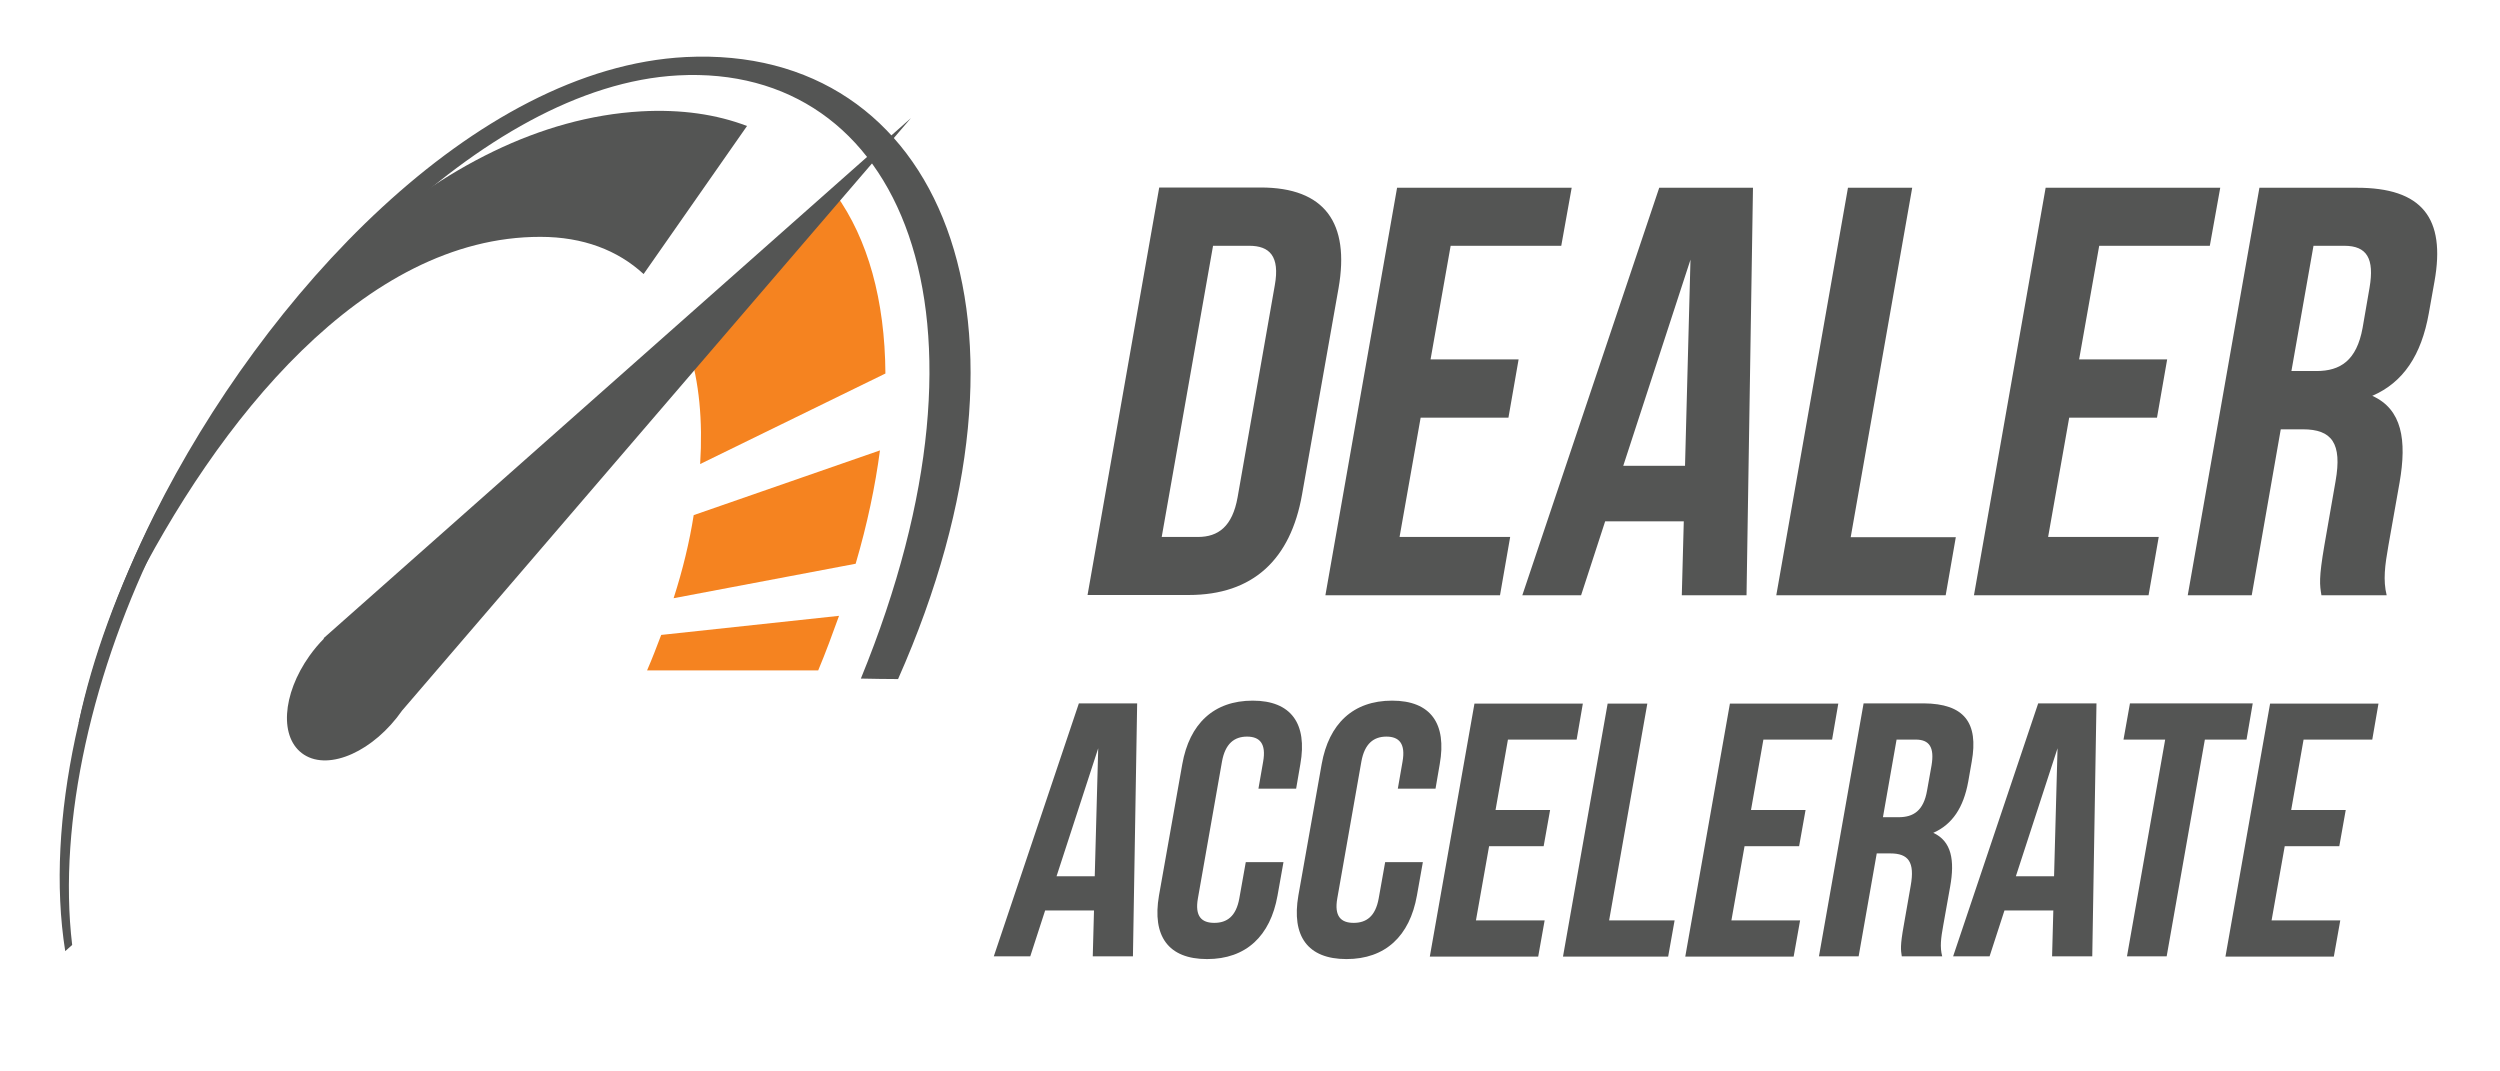 <?xml version="1.0" encoding="utf-8"?>
<!-- Generator: Adobe Illustrator 19.2.1, SVG Export Plug-In . SVG Version: 6.00 Build 0)  -->
<!DOCTYPE svg PUBLIC "-//W3C//DTD SVG 1.1//EN" "http://www.w3.org/Graphics/SVG/1.1/DTD/svg11.dtd">
<svg version="1.1" id="Layer_1" xmlns="http://www.w3.org/2000/svg" xmlns:xlink="http://www.w3.org/1999/xlink" x="0px" y="0px"
	 viewBox="0 0 1008 432" style="enable-background:new 0 0 1008 432;" xml:space="preserve">
<style type="text/css">
	.st0{fill-rule:evenodd;clip-rule:evenodd;fill:#545554;}
	.st1{fill-rule:evenodd;clip-rule:evenodd;fill:#F58320;}
	.st2{fill:#545554;}
</style>
<path class="st0" d="M347.1,273.6c60.4-147.6,15.6-248-73.7-243.2c-79,4.2-164.9,97.4-208.6,184.7c-27.4,54.7-41.6,116.3-35.7,165.9
	l-2.8,2.5c-8.3-52.3,7.1-118.1,35.9-175.9C106.5,118.8,191.4,27.3,276.5,23c102.3-5.1,149.9,105.8,85.6,250.8
	C357.3,273.8,352.2,273.7,347.1,273.6L347.1,273.6z"/>
<path class="st0" d="M258.5,44.9c-82,4.7-156.2,82.8-196.7,163.9c-14.2,28.4-24.6,56.4-30.1,82.7l0.9,0c4-15.9,10.4-32.9,19.3-50.7
	c35.7-71.2,94.9-145.4,166-145.3c17.2,0,31.2,5.4,41.6,15l41.7-59.7C288.9,46.1,274.6,44,258.5,44.9z"/>
<g>
	<path class="st1" d="M260.9,270.3c17.9,0,43.7,0,69,0c3.1-7.4,5.8-14.8,8.4-22l-71.7,7.7C264.8,260.7,263,265.5,260.9,270.3z"/>
	<path class="st1" d="M271.6,241.2l73.4-13.9c4.7-16,7.9-31.3,9.8-45.7l-75.1,26.1C278,218.5,275.3,229.7,271.6,241.2z"/>
	<path class="st1" d="M282.3,187.1l74.7-36.5c-0.2-29.7-7.1-54.2-20-72.2l-59.3,62.3C281.9,153.9,283.4,169.6,282.3,187.1z"/>
</g>
<path class="st2" d="M367.3,47.6L130.5,257.3l0.1,0.2c-2.1,2.1-4,4.4-5.8,6.9c-11.1,15.6-12.3,33.4-2.2,39.9
	c10.3,6.6,28.2-1.5,39.6-17.9c0,0,0.1-0.1,0.1-0.1L367.3,47.6z"/>
<path class="st2" d="M539.7,116.2L525,199.3c-4.6,26.3-19.8,40.6-45.7,40.6h-40.8l28.9-164.3h40.9
	C534.2,75.6,544.3,89.9,539.7,116.2L539.7,116.2z M503.7,99.1h-14.6l-20.7,117.4h14.6c8.2,0,13.9-4.2,16-16l15-85.5
	C516.1,103.3,511.9,99.1,503.7,99.1L503.7,99.1z M629.5,99.1h-44.6l-8.1,45.8h35.5l-4.1,23.5h-35.4l-8.5,48.1h44.6l-4.1,23.5h-70.4
	l28.9-164.3h70.4L629.5,99.1L629.5,99.1z M704.2,240h-26.1l0.8-29.8h-31.7l-9.7,29.8h-23.7l55.2-164.3h37.8L704.2,240L704.2,240z
	 M654.5,187.8h24.9l2.2-83.1L654.5,187.8L654.5,187.8z M788.6,216.5l-4.1,23.5h-68.3l28.9-164.3H771l-24.8,140.9H788.6L788.6,216.5z
	 M891,99.1h-44.6l-8.1,45.8h35.5l-4.1,23.5h-35.4l-8.5,48.1h44.6l-4.1,23.5h-70.4l28.9-164.3h70.4L891,99.1L891,99.1z M981.6,113.4
	l-2.3,12.9c-3,16.9-10.3,27.9-22.8,33.3c12,5.4,14,17.8,11,35l-4.5,25.4c-1.4,8-2.2,13.9-0.7,20h-26.3c-0.7-4.2-1.1-6.8,1.2-20.2
	l4.5-25.8c2.7-15.3-1.5-20.9-13.2-20.9h-8.9L907.9,240h-25.8l28.9-164.3h39C976.8,75.6,986.1,88.1,981.6,113.4L981.6,113.4z
	 M945.2,99.1h-12.4l-8.9,50.5H934c9.6,0,16.2-4.2,18.6-17.4l2.8-16.2C957.4,104.3,954.4,99.1,945.2,99.1L945.2,99.1z M456.8,385.6
	h-16.2l0.5-18.5h-19.7l-6,18.5h-14.7l34.3-102h23.5L456.8,385.6L456.8,385.6z M426,353.3h15.4l1.4-51.6L426,353.3L426,353.3z
	 M524.3,308.1l-1.7,9.9h-15.2l1.9-10.9c1.3-7.3-1.4-10.1-6.5-10.1c-5.1,0-8.8,2.8-10.1,10.1l-9.7,55.1c-1.3,7.3,1.5,9.9,6.6,9.9
	c5.1,0,8.8-2.6,10.1-9.9l2.6-14.6h15.2l-2.4,13.5c-2.9,16.3-12.7,25.6-28.4,25.6c-15.7,0-22.2-9.3-19.4-25.6l9.4-53
	c2.9-16.3,12.7-25.6,28.4-25.6C520.6,282.5,527.2,291.8,524.3,308.1L524.3,308.1z M580.5,308.1l-1.7,9.9h-15.2l1.9-10.9
	c1.3-7.3-1.4-10.1-6.5-10.1c-5.1,0-8.8,2.8-10.1,10.1l-9.7,55.1c-1.3,7.3,1.5,9.9,6.6,9.9c5.1,0,8.8-2.6,10.1-9.9l2.6-14.6h15.2
	l-2.4,13.5c-2.9,16.3-12.7,25.6-28.4,25.6c-15.7,0-22.2-9.3-19.4-25.6l9.4-53c2.9-16.3,12.7-25.6,28.4-25.6
	C576.9,282.5,583.4,291.8,580.5,308.1L580.5,308.1z M635.7,298.2H608l-5,28.4h22l-2.6,14.6h-22l-5.3,29.9h27.7l-2.6,14.6h-43.7
	l18-102h43.7L635.7,298.2L635.7,298.2z M675.2,371.1l-2.6,14.6h-42.4l18-102h16l-15.4,87.4H675.2L675.2,371.1z M738.7,298.2H711
	l-5,28.4h22l-2.6,14.6h-22l-5.3,29.9h27.7l-2.6,14.6h-43.7l18-102h43.7L738.7,298.2L738.7,298.2z M795,307.1l-1.4,8
	c-1.9,10.5-6.4,17.3-14.1,20.7c7.4,3.4,8.7,11.1,6.8,21.7l-2.8,15.7c-0.9,5-1.4,8.6-0.4,12.4h-16.3c-0.4-2.6-0.7-4.2,0.8-12.5
	l2.8-16c1.7-9.5-0.9-13-8.2-13h-5.5l-7.3,41.5h-16l18-102h24.2C792,283.7,797.8,291.4,795,307.1L795,307.1z M772.4,298.2h-7.7
	l-5.5,31.3h6.3c6,0,10.1-2.6,11.5-10.8l1.8-10.1C780,301.4,778,298.2,772.4,298.2L772.4,298.2z M843.6,385.6h-16.2l0.5-18.5h-19.7
	l-6,18.5h-14.7l34.3-102h23.5L843.6,385.6L843.6,385.6z M812.8,353.3h15.4l1.4-51.6L812.8,353.3L812.8,353.3z M905.8,298.2H889
	l-15.4,87.4h-16l15.4-87.4h-16.8l2.6-14.6h49.5L905.8,298.2L905.8,298.2z M956.5,298.2h-27.7l-5,28.4h22l-2.6,14.6h-22l-5.3,29.9
	h27.7l-2.6,14.6h-43.7l18-102h43.7L956.5,298.2L956.5,298.2z"/>
</svg>

